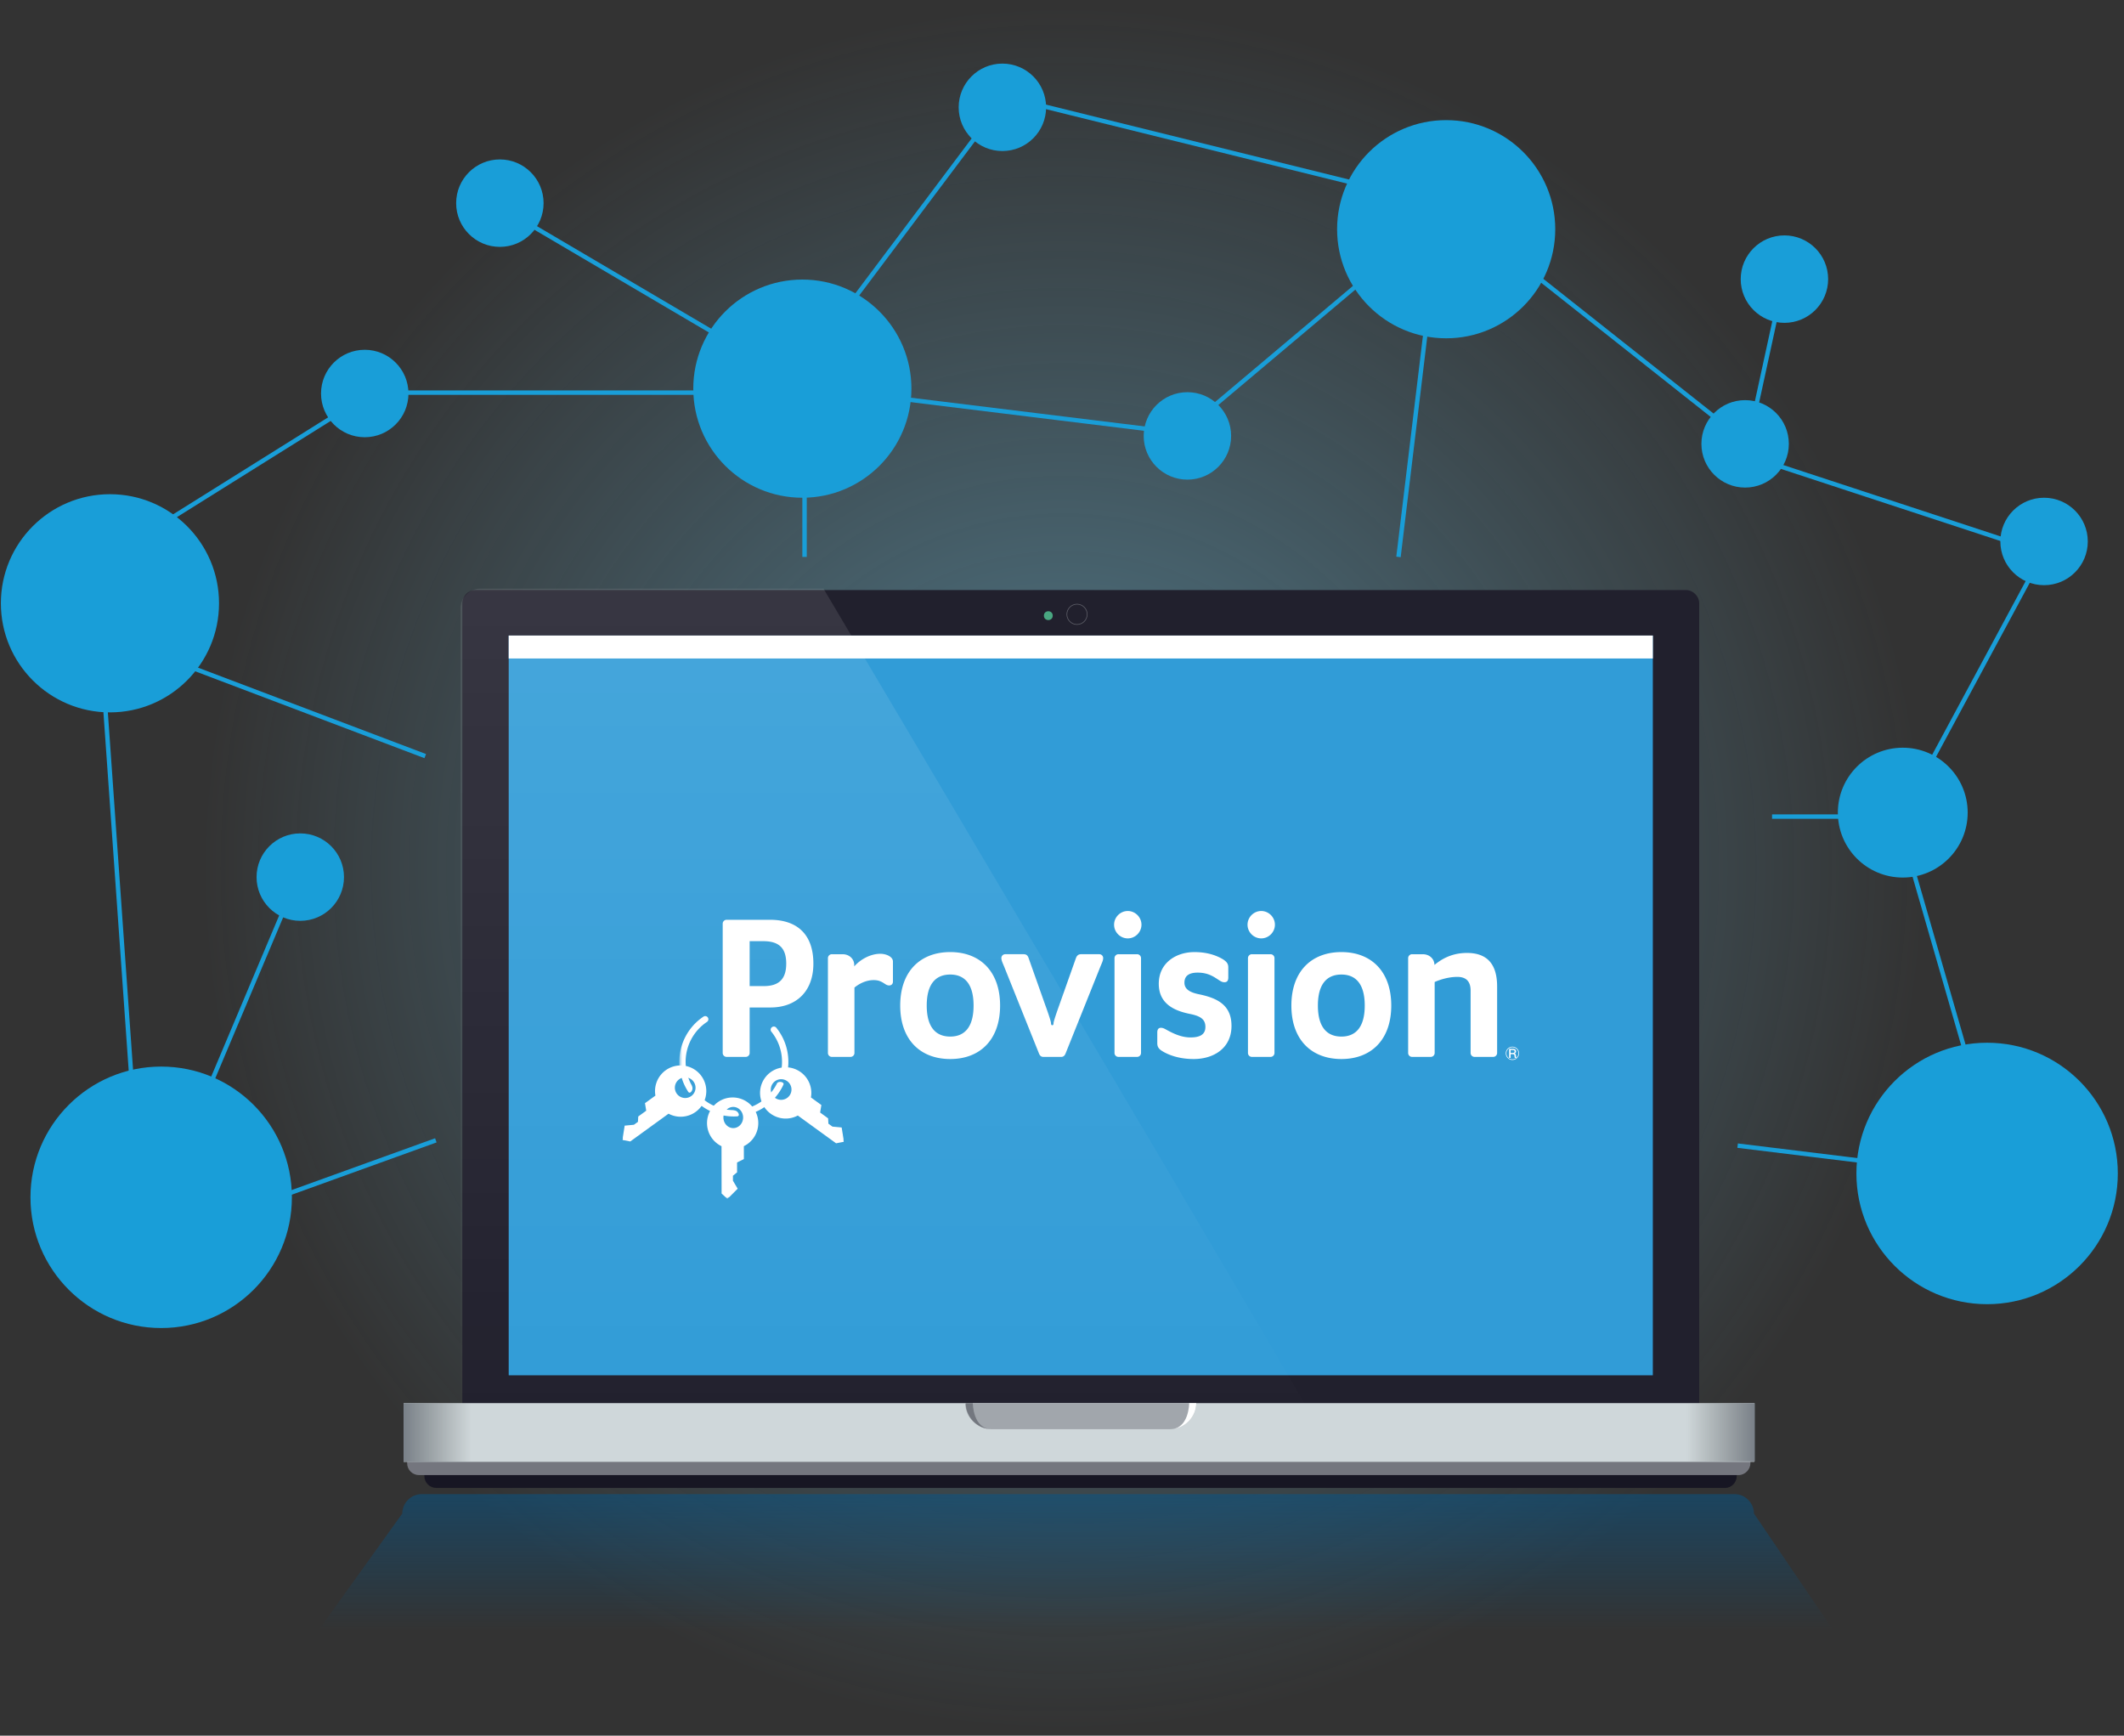 <svg xmlns="http://www.w3.org/2000/svg" xmlns:xlink="http://www.w3.org/1999/xlink" width="481" height="393"><rect width="100%" height="100%" fill="#333333" stroke="none"/><defs><linearGradient id="solution-b" x1="99.806%" x2="-.317%" y1="49.511%" y2="49.511%"><stop offset="0%" stop-color="#7A7F7F" stop-opacity="0"/><stop offset="100%" stop-color="#798088"/></linearGradient><linearGradient id="solution-c" x1="-.207%" x2="99.916%" y1="49.886%" y2="49.886%"><stop offset="0%" stop-color="#7A7F7F" stop-opacity="0"/><stop offset="100%" stop-color="#798088"/></linearGradient><linearGradient id="solution-d" x1="49.998%" x2="49.998%" y1=".354%" y2="99.622%"><stop offset="0%" stop-color="#FFF"/><stop offset="100%" stop-color="#FFF" stop-opacity="0"/></linearGradient><linearGradient id="solution-e" x1="50.011%" x2="50.011%" y1="95.888%" y2="-2.124%"><stop offset="0%" stop-color="#02578E" stop-opacity="0"/><stop offset="100%" stop-color="#02578E"/></linearGradient><radialGradient id="solution-a" cx="49.853%" cy="50.001%" r="49.541%" fx="49.853%" fy="50.001%" gradientTransform="matrix(.823 0 0 1 .088 0)"><stop offset="0%" stop-color="#76D0F6"/><stop offset="100%" stop-color="#76D0F6" stop-opacity="0"/></radialGradient><path id="f" d="M.836.564h187.969V71H.836z"/></defs><g fill="none" fill-rule="evenodd"><ellipse cx="241.7" cy="196.6" fill="url(#solution-a)" opacity=".45" rx="238.7" ry="196.4"/><path fill="#21202D" d="M381.8 328H107.7c-1.7 0-3-1.4-3-3V136.6c0-1.6 1.3-3 3-3h274.1c1.6 0 3 1.4 3 3V325c0 1.6-1.4 3-3 3z"/><path fill="#171623" d="M390.7 336.9H98.8c-1.5 0-2.7-1.2-2.7-2.7v-3c0-1.5 1.2-2.7 2.7-2.7h291.8c1.5 0 2.7 1.2 2.7 2.7v3c0 1.5-1.2 2.7-2.6 2.7z"/><path fill="#74767E" d="M393.7 334H94.9c-1.5 0-2.7-1.2-2.7-2.7v-3.1c0-1.5 1.2-2.7 2.7-2.7h298.8c1.5 0 2.7 1.2 2.7 2.7v3.1c0 1.4-1.2 2.7-2.7 2.7z"/><path fill="#CFD7DA" d="M91.4 317.7h305.9V331H91.4z"/><path fill="#319CD7" d="M115.2 143.9h259.1v167.5H115.2z"/><path fill="url(#solution-b)" d="M91.4 317.7h15.4V331H91.4z"/><path fill="url(#solution-c)" d="M382 317.7h15.4v13.2H382z"/><path fill="#A1A6AC" d="M270.9 317.7c0 3.2-2.7 5.9-5.9 5.9h-40.5c-3.2 0-5.9-2.7-5.9-5.9"/><path fill="#72767E" d="M224.6 323.6c-3.2 0-5.9-2.7-5.9-5.9h1.6s0 5.9 4.3 5.9z"/><path fill="#FFF" d="M265 323.6c3.2 0 5.9-2.7 5.9-5.9h-1.6s0 5.9-4.3 5.9zM115.2 143.9h259.1v5.2H115.2z"/><circle cx="243.9" cy="139.1" r="2.3" stroke="#74767E" stroke-width=".15" opacity=".75"/><circle cx="237.4" cy="139.4" r="1" fill="#49A781"/><path fill="url(#solution-d)" d="M301 327.6H108.7c-2.4 0-4.4-2-4.4-4.4V137.7c0-2.4 2-4.4 4.4-4.4h77.8S301.7 327.6 301 327.6z" opacity=".1"/><path fill="url(#solution-e)" d="M72.3 368.9l18.8-26.2c0-2.4 2-4.4 4.4-4.4h297.3c2.4 0 4.4 2 4.4 4.4l18.8 27.7" opacity=".5"/><path stroke="#199ED8" d="M322.9 74.7l-6.2 51.4m105.4 136.8l-28.6-3.5m-352.1-109l54.9 20.8m-32.5 99.6l34.9-12.6m-34.1-52.9L44.9 252m-21.5-98.1l7 99.2m1.2-131.3l50.2-31.4m100.4 20.8v14.9m-17.7-37.2H86.9m98.8-11l39.2-52.2m41.2 72.2l-73.3-9m125.8-33.8L272.4 94m-42-71.4l89 22m24.7 14.9l45.5 36m9 8.6l61.5 20.2m-27.8 69.6l19.6 67.9m-33.3-76.9h-17.3"/><circle cx="181.7" cy="88" r="24.7" fill="#199ED8"/><circle cx="327.5" cy="51.9" r="24.7" fill="#199ED8"/><circle cx="450" cy="265.7" r="29.6" fill="#199ED8"/><circle cx="24.9" cy="136.6" r="24.7" fill="#199ED8"/><circle cx="395.2" cy="100.5" r="9.9" fill="#199ED8"/><circle cx="268.9" cy="98.7" r="9.9" fill="#199ED8"/><circle cx="68" cy="198.6" r="9.9" fill="#199ED8"/><circle cx="462.9" cy="122.6" r="9.9" fill="#199ED8"/><circle cx="430.9" cy="184" r="14.7" fill="#199ED8"/><circle cx="36.5" cy="271.1" r="29.6" fill="#199ED8"/><circle cx="82.6" cy="89.1" r="9.9" fill="#199ED8"/><circle cx="227" cy="24.3" r="9.9" fill="#199ED8"/><circle cx="113.2" cy="46" r="9.9" fill="#199ED8"/><path d="M168.1 77.9l-52.6-29"/><path stroke="#199ED8" d="M169.2 79.8l-52.5-30.9"/><circle cx="404.1" cy="63.2" r="9.9" fill="#199ED8"/><path stroke="#199ED8" d="M396.3 98.3l6.9-31.7m58.4 60.7l-30.8 57.2"/><g transform="translate(153 200.436)"><mask id="solution-g" fill="#fff"><use xlink:href="#f"/></mask><path fill="#FFF" d="M31.198 17.754c0 6.296-3.875 9.928-9.735 9.928h-4.698V37.95a.89.89 0 01-.92.92h-4.262a.89.89 0 01-.92-.92V8.745a.89.89 0 01.92-.92h9.783c6.151 0 9.832 3.293 9.832 9.929zm-6.15 0c0-3.342-1.454-5.086-5.183-5.086h-3.1V22.84h3.197c3.535 0 5.085-1.695 5.085-5.085zm15.4.63c1.357-1.55 3.633-2.858 5.91-2.858 1.355 0 2.857.678 2.857 1.743v4.553c0 .533-.34.872-.872.872-.339 0-.63-.146-.92-.34-.678-.435-1.308-.871-2.567-.871-1.889 0-3.487.969-4.359 1.695V37.95a.89.89 0 01-.92.92h-4.165a.89.89 0 01-.92-.92V16.543a.89.89 0 01.92-.92h2.373c1.647 0 2.664 1.162 2.664 2.421v.34zm33.032 8.862c0 7.75-4.553 12.109-11.285 12.109-6.78 0-11.333-4.36-11.333-12.109s4.552-12.108 11.333-12.108c6.732 0 11.285 4.36 11.285 12.108zm-6.006 0c0-4.94-2.083-7.022-5.28-7.022-3.244 0-5.327 2.082-5.327 7.022s2.083 7.023 5.328 7.023c3.196 0 5.279-2.082 5.279-7.023zm29.35-10.752c0 .582-.34 1.211-.63 1.938l-7.846 19.566c-.193.533-.484.872-1.017.872h-4.068c-.533 0-.823-.339-1.017-.872L74.4 18.432c-.29-.727-.63-1.356-.63-1.938 0-.484.388-.871.872-.871h4.165c.63 0 .92.29 1.114.823l3.826 10.8c.533 1.453 1.26 3.584 1.26 3.972 0 .339.096.484.29.484.194 0 .29-.145.29-.484 0-.388.776-2.615 1.26-3.972l3.826-10.8c.194-.484.533-.823 1.114-.823h4.165c.484 0 .872.387.872.871zm8.572 21.456a.89.89 0 01-.92.92h-4.165a.89.89 0 01-.92-.92V16.543a.89.89 0 01.92-.92h4.165a.89.89 0 01.92.92V37.95zm-3.002-25.911c-1.695 0-3.1-1.405-3.1-3.1s1.405-3.1 3.1-3.1 3.1 1.405 3.1 3.1-1.405 3.1-3.1 3.1zm23.49 19.809c0 5.085-4.069 7.507-8.573 7.507-3.536 0-5.909-1.066-7.023-1.744-.92-.533-1.21-1.066-1.21-1.84v-2.422c0-.727.29-1.066.823-1.066.339 0 .63.097 1.065.34 1.163.629 3.245 1.84 5.618 1.84 1.696 0 3.39-.388 3.39-2.373 0-1.744-1.113-2.47-3.535-2.955-3.584-.726-7.023-2.324-7.023-6.829 0-4.698 3.875-7.168 8.089-7.168 3.245 0 5.327.969 6.393 1.599.92.58 1.259 1.065 1.259 1.84v2.325c0 .726-.29 1.065-.872 1.065-.339 0-.63-.097-1.017-.339-1.114-.678-2.422-1.84-5.037-1.84-1.695 0-3.003.533-3.003 2.276 0 1.405 1.114 2.18 3.245 2.616 4.262.871 7.41 2.47 7.41 7.168zm9.734 6.102a.89.89 0 01-.92.92h-4.165a.89.89 0 01-.92-.92V16.543a.89.89 0 01.92-.92h4.165a.89.89 0 01.92.92V37.95zm-3.003-25.911c-1.695 0-3.1-1.405-3.1-3.1s1.405-3.1 3.1-3.1c1.696 0 3.1 1.405 3.1 3.1s-1.404 3.1-3.1 3.1zm29.447 15.207c0 7.75-4.552 12.109-11.284 12.109-6.78 0-11.334-4.36-11.334-12.109s4.553-12.108 11.334-12.108c6.732 0 11.284 4.36 11.284 12.108zm-6.005 0c0-4.94-2.083-7.022-5.28-7.022-3.244 0-5.327 2.082-5.327 7.022s2.083 7.023 5.328 7.023c3.196 0 5.279-2.082 5.279-7.023zm15.789-9.202c1.259-1.017 3.584-2.712 7.361-2.712 4.65 0 6.83 2.615 6.83 7.604V37.95a.89.89 0 01-.92.92h-4.166a.89.89 0 01-.92-.92V23.856c0-2.228-1.163-3.1-3.003-3.1-2.712 0-5.134 1.163-5.134 1.163V37.95a.89.89 0 01-.92.92h-4.165a.89.89 0 01-.92-.92V16.543a.89.89 0 01.92-.92h2.373c1.647 0 2.664 1.162 2.664 2.421zM3.656 45.324a.864.864 0 00-.146-.263c.047.089.097.176.146.263" mask="url(#solution-g)"/><path fill="#FFF" d="M25.175 42.966c.27-1.093.39-2.229.35-3.385a12.245 12.245 0 00-2.748-7.344.718.718 0 00-1.114.903 10.817 10.817 0 012.428 6.491 10.877 10.877 0 01-.323 3.028M5.351 47.601a10.887 10.887 0 007.45 3.314c.135 0 .371.033.555.074l.047.01c.444.095.791.427.906.865 0 0 .04.223-.068.338a.434.434 0 01-.248.13 12.669 12.669 0 01-.815.028 12.31 12.31 0 01-8.614-3.52m-1.162-1.953c.024-.02.048-.044.072-.067.317-.324.424-.79.28-1.222l-.016-.046a4.226 4.226 0 00-.082-.228c-.048-.087-.098-.174-.145-.263-.003-.002-.005-.007-.007-.009l.002-.002a10.842 10.842 0 01-1.23-4.659 10.856 10.856 0 014.844-9.455.718.718 0 00-.798-1.193A12.284 12.284 0 00.844 40.441a12.274 12.274 0 002.033 6.362s.088.144.24.158c.154.015.285-.074.285-.074M16.34 51.95a12.256 12.256 0 005.873-3.517 12.381 12.381 0 002.205-3.284s.051-.125.01-.252c-.039-.123-.156-.197-.156-.197a1.143 1.143 0 00-1.163-.015s-.098.078-.138.158a10.952 10.952 0 01-1.806 2.612 10.828 10.828 0 01-5.23 3.115" mask="url(#solution-g)"/><path fill="#FFF" d="M3.51 45.061l-.004-.01-.002.001c.003.002.005.007.007.01m19.01 3.09a2.334 2.334 0 01-.518-3.264 2.345 2.345 0 013.271-.52 2.332 2.332 0 01.518 3.263 2.347 2.347 0 01-3.27.52zm15.083 6.7l-2.092-.197-.912-.662-.069-1.212-1.805-1.31.282-1.704-2.366-1.717a5.802 5.802 0 00-2.307-5.72 5.804 5.804 0 10-6.818 9.396 5.8 5.8 0 006.153.418l8.67 6.29 1.728-.335-.066-.535.038.03-.156-.98-.032-.262-.01-.007-.238-1.493zm-24.544.141c-1.233.002-2.233-1.07-2.235-2.393-.002-1.324.995-2.4 2.227-2.401 1.232-.003 2.232 1.069 2.234 2.393.002 1.324-.995 2.399-2.227 2.4m5.661-1.143a5.804 5.804 0 00-5.815-5.794 5.806 5.806 0 00-2.51 11.035l.018 10.712L11.703 71l.393-.368-.003.049.701-.704.192-.18v-.013l1.068-1.071-1.073-1.807v-1.127l.938-.768-.004-2.232 1.543-.774-.005-2.924a5.804 5.804 0 003.267-5.232" mask="url(#solution-g)"/></g><path fill="#FFF" fill-rule="nonzero" d="M342.5 240c.412 0 .765-.148 1.06-.44.292-.295.44-.648.44-1.06 0-.415-.148-.768-.44-1.06a1.444 1.444 0 00-1.06-.44 1.43 1.43 0 00-1.06.44 1.43 1.43 0 00-.44 1.06c0 .412.144.765.44 1.06.292.292.645.44 1.06.44zm0-.138c-.375 0-.698-.132-.965-.397a1.33 1.33 0 01-.397-.965c0-.375.132-.698.397-.965.267-.265.59-.397.965-.397s.695.132.965.397c.265.267.397.59.397.965s-.132.695-.397.965c-.018.019-.037.034-.055.052a.593.593 0 01-.095-.289l-.034-.325c-.025-.203-.123-.323-.298-.36v-.01a.458.458 0 00.26-.184.5.5 0 00.084-.282c0-.197-.068-.348-.197-.45-.12-.094-.286-.14-.498-.14h-.873v2.062h.335v-.848h.495c.117 0 .206.024.264.076.062.05.099.126.111.237l.028.258c.012.13.037.222.077.277h.316a1.321 1.321 0 01-.885.323zm.09-1.454h-.496v-.649h.495c.142 0 .243.025.31.08.062.05.093.13.093.24a.315.315 0 01-.095.243.488.488 0 01-.308.086z"/><path fill="#FFF" d="M153.276 247.651a2.334 2.334 0 01.518-3.264 2.347 2.347 0 013.271.522 2.332 2.332 0 01-.518 3.263 2.346 2.346 0 01-3.27-.52zm-12.049 8.714l-.01.008-.033.261-.156.981.038-.03-.066.535 1.728.336 8.67-6.29a5.806 5.806 0 10-2.971-4.094l-2.367 1.716.282 1.703-1.805 1.31-.069 1.212-.912.661-2.092.198-.237 1.493z"/></g></svg>